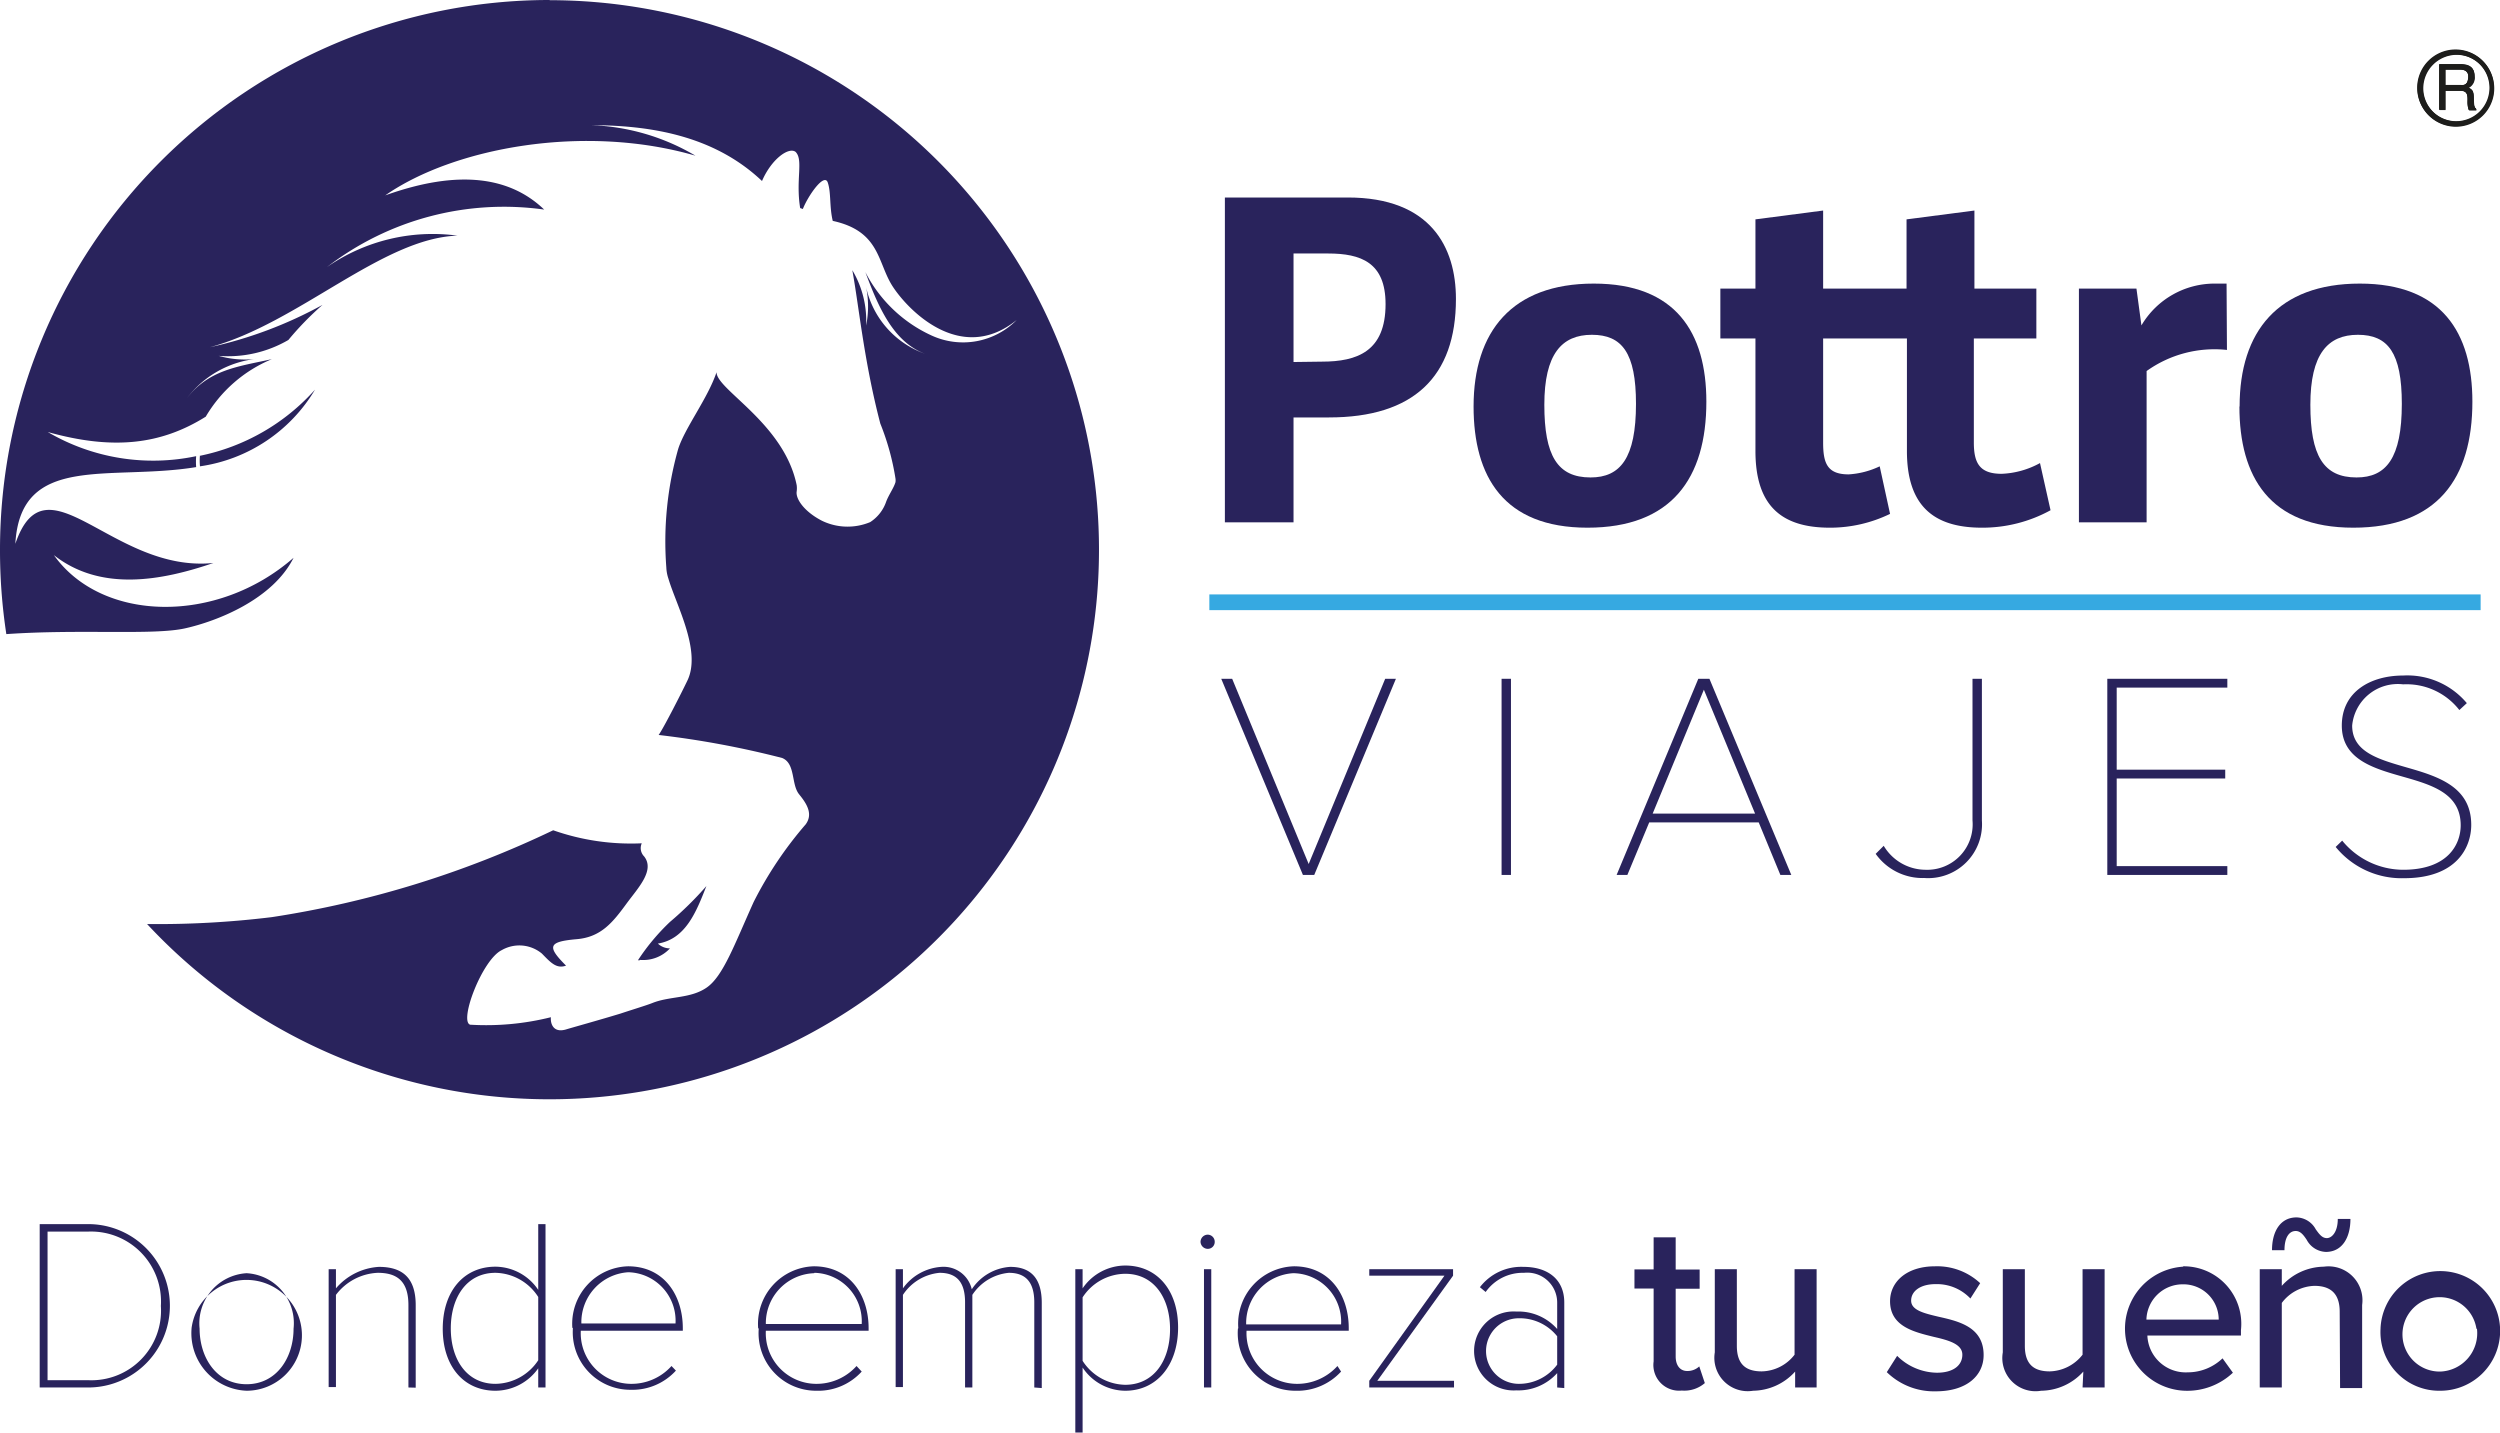 <svg xmlns="http://www.w3.org/2000/svg" xmlns:xlink="http://www.w3.org/1999/xlink" viewBox="0 0 130.38 74.71"><defs><style>.cls-1{fill:none;}.cls-2{fill:#1d1d1b;}.cls-3{clip-path:url(#clip-path);}.cls-4{fill:#29235c;}.cls-5{fill:#36a9e1;}</style><clipPath id="clip-path" transform="translate(-4.06 -9.47)"><rect class="cls-1" width="137.49" height="92.66"/></clipPath></defs><g id="Capa_2" data-name="Capa 2"><g id="Capa_1-2" data-name="Capa 1"><path class="cls-2" d="M131.29,15.21h.31v-1h.78c.5,0,.37.44.39.72a.92.92,0,0,0,.07.3h.37v-.07c-.11-.08-.12-.2-.13-.5s0-.45-.28-.6a.59.59,0,0,0,.32-.61c0-.53-.39-.6-.76-.6h-1.07Zm1.08-2.11c.19,0,.48.05.44.45a.39.39,0,0,1-.44.37h-.77V13.1Z" transform="translate(-4.06 -9.47)"/><path class="cls-2" d="M130.14,14.08a2,2,0,1,1,2,2,2,2,0,0,1-2-2m.3,0a1.74,1.74,0,1,0,1.74-1.75,1.75,1.75,0,0,0-1.74,1.75" transform="translate(-4.06 -9.47)"/><path class="cls-2" d="M131.27,15.19h.31v-1h.78c.5,0,.36.44.39.72a.92.92,0,0,0,.07.3h.37v-.07c-.11-.08-.12-.19-.13-.5s0-.45-.28-.6a.6.6,0,0,0,.32-.6c0-.54-.39-.61-.76-.61h-1.07Zm1.07-2.11c.19,0,.49.05.44.46s-.23.36-.44.36h-.76v-.82Z" transform="translate(-4.06 -9.47)"/><path class="cls-2" d="M133.06,14.62c0-.39,0-.45-.28-.6a.6.6,0,0,0,.32-.6c0-.54-.39-.61-.76-.61h-1.07v2.38h.31v-1h.78c.5,0,.36.44.39.72a1.22,1.22,0,0,0,.06.3h.38v-.07c-.11-.08-.12-.19-.13-.5m-.72-.72h-.76v-.82h.76c.19,0,.49.05.44.46s-.23.36-.44.36" transform="translate(-4.06 -9.47)"/><path class="cls-2" d="M130.12,14.05a2,2,0,1,1,2,2,2,2,0,0,1-2-2m.29,0a1.74,1.74,0,1,0,1.75-1.74,1.75,1.75,0,0,0-1.75,1.74" transform="translate(-4.06 -9.47)"/><g id="Potro_viajes" data-name="Potro viajes"><g class="cls-3"><g class="cls-3"><path class="cls-4" d="M6.13,81.83V73.31H8.66a4.26,4.26,0,0,1,0,8.52Zm6.32-4.25A3.65,3.65,0,0,0,8.66,73.7H6.54v7.75H8.66a3.63,3.63,0,0,0,3.79-3.87" transform="translate(-4.06 -9.47)"/><path class="cls-4" d="M14.05,78.74A2.89,2.89,0,1,1,16.92,82a3,3,0,0,1-2.87-3.24m5.32,0a2.61,2.61,0,0,0-2.45-2.89,2.62,2.62,0,0,0-2.45,2.89c0,1.51.88,2.9,2.45,2.9s2.45-1.39,2.45-2.9" transform="translate(-4.06 -9.47)"/><path class="cls-4" d="M25.36,81.83v-4.3c0-1.29-.64-1.68-1.6-1.68A2.89,2.89,0,0,0,21.58,77v4.81H21.2V75.66h.38v1a3.2,3.2,0,0,1,2.24-1.12c1.22,0,1.92.56,1.92,2v4.3Z" transform="translate(-4.06 -9.47)"/><path class="cls-4" d="M32.13,81.83v-1A2.74,2.74,0,0,1,29.9,82c-1.65,0-2.75-1.27-2.75-3.23s1.1-3.24,2.75-3.24a2.71,2.71,0,0,1,2.23,1.21V73.31h.38v8.52Zm0-1.42v-3.3a2.71,2.71,0,0,0-2.23-1.26c-1.5,0-2.33,1.28-2.33,2.9s.83,2.89,2.33,2.89a2.71,2.71,0,0,0,2.23-1.23" transform="translate(-4.06 -9.47)"/><path class="cls-4" d="M33.91,78.74a3,3,0,0,1,2.9-3.23c1.89,0,2.86,1.52,2.86,3.23v.13H34.35a2.64,2.64,0,0,0,2.59,2.77,2.8,2.8,0,0,0,2.14-.93l.23.24a3.07,3.07,0,0,1-2.37,1,3,3,0,0,1-3-3.24m2.89-2.89a2.61,2.61,0,0,0-2.45,2.67h4.91a2.53,2.53,0,0,0-2.46-2.67" transform="translate(-4.06 -9.47)"/><path class="cls-4" d="M43.6,78.74a3,3,0,0,1,2.9-3.23c1.89,0,2.86,1.52,2.86,3.23v.13H44a2.64,2.64,0,0,0,2.59,2.77,2.8,2.8,0,0,0,2.14-.93L49,81a3.07,3.07,0,0,1-2.37,1,3,3,0,0,1-3-3.24m2.89-2.89A2.61,2.61,0,0,0,44,78.52H49a2.53,2.53,0,0,0-2.46-2.67" transform="translate(-4.06 -9.47)"/><path class="cls-4" d="M58,81.83V77.39c0-1-.4-1.54-1.33-1.54A2.56,2.56,0,0,0,54.77,77v4.83h-.38V77.39c0-1-.39-1.54-1.33-1.54A2.57,2.57,0,0,0,51.15,77v4.81h-.38V75.66h.38v1a2.68,2.68,0,0,1,2-1.12,1.51,1.51,0,0,1,1.59,1.17,2.6,2.6,0,0,1,2-1.17c1.13,0,1.65.65,1.65,1.88v4.44Z" transform="translate(-4.06 -9.47)"/><path class="cls-4" d="M60.52,80.77v3.41h-.38V75.66h.38v1a2.71,2.71,0,0,1,2.22-1.19c1.66,0,2.76,1.28,2.76,3.23S64.4,82,62.74,82a2.69,2.69,0,0,1-2.22-1.21m4.56-2c0-1.62-.83-2.89-2.34-2.89a2.68,2.68,0,0,0-2.22,1.23v3.31a2.7,2.7,0,0,0,2.22,1.25c1.51,0,2.34-1.28,2.34-2.9" transform="translate(-4.06 -9.47)"/><path class="cls-4" d="M66.67,74.23a.38.38,0,0,1,.37-.37.37.37,0,0,1,.37.37.36.36,0,0,1-.37.37.38.38,0,0,1-.37-.37m.18,1.43h.38v6.17h-.38Z" transform="translate(-4.06 -9.47)"/><path class="cls-4" d="M68.64,78.74a3,3,0,0,1,2.9-3.23c1.89,0,2.86,1.52,2.86,3.23v.13H69.07a2.64,2.64,0,0,0,2.59,2.77,2.82,2.82,0,0,0,2.15-.93L74,81a3.09,3.09,0,0,1-2.38,1,3,3,0,0,1-3-3.24m2.88-2.89a2.61,2.61,0,0,0-2.45,2.67H74a2.53,2.53,0,0,0-2.47-2.67" transform="translate(-4.06 -9.47)"/><polygon class="cls-4" points="71.41 72.36 71.41 72.01 75.33 66.53 71.41 66.53 71.41 66.19 75.78 66.19 75.78 66.53 71.83 72.01 75.83 72.01 75.83 72.36 71.41 72.36"/><path class="cls-4" d="M85.27,81.83v-.75a2.72,2.72,0,0,1-2.13.9,2.06,2.06,0,1,1,0-4.11,2.7,2.7,0,0,1,2.13.91V77.39a1.56,1.56,0,0,0-1.73-1.54,2.37,2.37,0,0,0-2,1l-.3-.25a2.72,2.72,0,0,1,2.28-1.06c1.21,0,2.12.61,2.12,1.86v4.46Zm0-1.14V79.16a2.5,2.5,0,0,0-2-.94,1.71,1.71,0,1,0,0,3.42,2.48,2.48,0,0,0,2-1" transform="translate(-4.06 -9.47)"/><path class="cls-4" d="M90.3,80.46V76.67h-1v-1h1V74h1.15v1.68H92.7v1H91.45v3.54c0,.43.21.75.6.75a.89.89,0,0,0,.63-.24l.29.87a1.63,1.63,0,0,1-1.2.39,1.34,1.34,0,0,1-1.47-1.52" transform="translate(-4.06 -9.47)"/><path class="cls-4" d="M97.68,81a3,3,0,0,1-2.19,1,1.74,1.74,0,0,1-2-2V75.66h1.15v4c0,1,.51,1.33,1.3,1.33a2.21,2.21,0,0,0,1.71-.87V75.66h1.15v6.17H97.68Z" transform="translate(-4.06 -9.47)"/><path class="cls-4" d="M103,80.18a3,3,0,0,0,2.07.88c.87,0,1.33-.39,1.33-.94s-.7-.75-1.49-.93c-1-.25-2.28-.53-2.28-1.86,0-1,.85-1.82,2.35-1.82a3.29,3.29,0,0,1,2.35.88l-.51.8a2.41,2.41,0,0,0-1.82-.75c-.78,0-1.27.36-1.27.86s.67.66,1.43.84c1.07.24,2.35.54,2.35,2,0,1.06-.87,1.89-2.49,1.89a3.52,3.52,0,0,1-2.56-1Z" transform="translate(-4.06 -9.47)"/><path class="cls-4" d="M112.71,81a3,3,0,0,1-2.2,1,1.73,1.73,0,0,1-2-2V75.66h1.15v4c0,1,.51,1.33,1.3,1.33a2.24,2.24,0,0,0,1.71-.87V75.66h1.15v6.17h-1.15Z" transform="translate(-4.06 -9.47)"/><path class="cls-4" d="M117.93,75.51a3,3,0,0,1,3,3.33v.28h-4.88a2,2,0,0,0,2.1,1.92,2.62,2.62,0,0,0,1.82-.73l.54.75A3.47,3.47,0,0,1,118,82a3.24,3.24,0,0,1-.1-6.47M116,78.29h3.77a1.84,1.84,0,0,0-1.88-1.84A1.89,1.89,0,0,0,116,78.29" transform="translate(-4.06 -9.47)"/><path class="cls-4" d="M126.08,77.88c0-1-.53-1.35-1.32-1.35a2.21,2.21,0,0,0-1.7.89v4.41h-1.15V75.66h1.15v.87a3,3,0,0,1,2.19-1,1.77,1.77,0,0,1,2,2v4.33h-1.15Zm-2.3-4.21c-.32,0-.58.31-.58,1h-.65c0-1,.45-1.71,1.28-1.71a1.17,1.17,0,0,1,1,.62c.18.25.33.46.58.46s.57-.3.57-1h.66c0,1-.45,1.72-1.28,1.72a1.18,1.18,0,0,1-1-.63c-.16-.24-.32-.46-.57-.46" transform="translate(-4.06 -9.47)"/><path class="cls-4" d="M128.21,78.74A3.12,3.12,0,1,1,131.32,82a3.06,3.06,0,0,1-3.11-3.24m5,0A1.94,1.94,0,1,0,131.32,81a2,2,0,0,0,1.92-2.22" transform="translate(-4.06 -9.47)"/><polygon class="cls-4" points="63.69 35.4 64.26 35.4 68.25 45.06 72.24 35.4 72.8 35.4 68.54 45.63 67.95 45.63 63.69 35.4"/><rect class="cls-4" x="78.31" y="35.4" width="0.49" height="10.23"/><path class="cls-4" d="M95.78,52.36H90.07L88.93,55.1h-.56l4.26-10.23h.58L97.48,55.1h-.57Zm-5.53-.46h5.34l-2.67-6.46Z" transform="translate(-4.06 -9.47)"/><path class="cls-4" d="M102.3,53.58a2.55,2.55,0,0,0,2.17,1.25,2.37,2.37,0,0,0,2.46-2.57V44.87h.49v7.39a2.81,2.81,0,0,1-3,3A3,3,0,0,1,101.88,54Z" transform="translate(-4.06 -9.47)"/><polygon class="cls-4" points="109.9 35.4 116.16 35.4 116.16 35.86 110.39 35.86 110.39 40.14 116.05 40.14 116.05 40.6 110.39 40.6 110.39 45.17 116.16 45.17 116.16 45.63 109.9 45.63 109.9 35.4"/><path class="cls-4" d="M126.21,53.31a4.12,4.12,0,0,0,3.18,1.52c2.36,0,3-1.35,3-2.32,0-1.66-1.49-2.1-3-2.53s-3.2-.89-3.2-2.67,1.52-2.61,3.2-2.61a4.05,4.05,0,0,1,3.32,1.44l-.39.36a3.49,3.49,0,0,0-2.93-1.34,2.39,2.39,0,0,0-2.66,2.15c0,1.38,1.38,1.76,2.83,2.18,1.64.47,3.38,1,3.38,3,0,1.15-.74,2.78-3.5,2.78a4.44,4.44,0,0,1-3.57-1.63Z" transform="translate(-4.06 -9.47)"/><path class="cls-4" d="M71.52,36.71H67.94V19.77h6.41c4.33,0,5.64,2.6,5.64,5.29,0,4.07-2.22,6.18-6.62,6.18H71.52ZM73,28.33c1.85,0,3.32-.54,3.32-3,0-2.17-1.28-2.64-3-2.64H71.52v5.66Z" transform="translate(-4.06 -9.47)"/><path class="cls-4" d="M80.91,30.67c0-3.91,2-6.41,6.27-6.41s5.87,2.55,5.87,6.16c0,4-1.82,6.57-6.2,6.57s-5.94-2.67-5.94-6.32m8.47-.14c0-2.66-.73-3.6-2.3-3.6s-2.48,1-2.48,3.65.68,3.79,2.41,3.79c1.55,0,2.37-1,2.37-3.84" transform="translate(-4.06 -9.47)"/><path class="cls-4" d="M111,36.08a7.37,7.37,0,0,1-3.58.91c-2.55,0-3.91-1.17-3.91-4V27.12H99.14v5.43c0,1.07.21,1.66,1.33,1.66a4.37,4.37,0,0,0,1.62-.42l.54,2.48a7.16,7.16,0,0,1-3.14.72c-2.55,0-3.88-1.17-3.88-4V27.12H93.78v-2.6h1.83V20.91l3.53-.46v4.07h4.35V20.91l3.54-.46v4.07h3.23v2.6H107v5.43c0,1.07.3,1.63,1.45,1.63a4.5,4.5,0,0,0,2-.56Z" transform="translate(-4.06 -9.47)"/><path class="cls-4" d="M120.2,27.72a6.08,6.08,0,0,0-4.19,1.1v7.89h-3.53V24.52h3l.26,1.92a4.43,4.43,0,0,1,3.84-2.18l.6,0Z" transform="translate(-4.06 -9.47)"/><path class="cls-4" d="M120.86,30.67c0-3.91,2-6.41,6.27-6.41S133,26.81,133,30.42c0,4-1.83,6.57-6.21,6.57s-5.94-2.67-5.94-6.32m8.47-.14c0-2.66-.72-3.6-2.29-3.6s-2.48,1-2.48,3.65.68,3.79,2.41,3.79c1.54,0,2.36-1,2.36-3.84" transform="translate(-4.06 -9.47)"/><path class="cls-4" d="M14.49,33.2a2.9,2.9,0,0,0,0,.59,8.37,8.37,0,0,0,6-4,11,11,0,0,1-6,3.45" transform="translate(-4.06 -9.47)"/><path class="cls-4" d="M37.43,59.53a1.91,1.91,0,0,0,1.57-.6.91.91,0,0,1-.63-.25c1.45-.24,2-1.65,2.53-3v0A17.63,17.63,0,0,1,39,57.55a11.24,11.24,0,0,0-1.67,2l.1,0" transform="translate(-4.06 -9.47)"/><path class="cls-4" d="M32.72,9.47A28.67,28.67,0,0,0,4.06,38.14a29,29,0,0,0,.33,4.4c3.87-.27,7.66.07,9.32-.3s4.57-1.5,5.66-3.68c-4,3.5-10,3.37-12.5-.14,2.44,1.92,5.61,1.34,8.32.41-5.26.54-8.72-5.71-10.33-1,.27-4.76,4.91-3.26,9.43-4a3.66,3.66,0,0,1,0-.57A10.86,10.86,0,0,1,6.55,32c3.39.95,5.89.67,8.24-.8a7.2,7.2,0,0,1,3.45-3h0c-1.76.39-3.29.54-4.45,2.06a5.27,5.27,0,0,1,3.68-2.08,5,5,0,0,1-2-.15,6.25,6.25,0,0,0,3.63-.83,15.93,15.93,0,0,1,1.78-1.83A21.91,21.91,0,0,1,15,27.58c4.59-1.23,9-5.7,12.92-5.82a9.66,9.66,0,0,0-6.81,1.64,15.11,15.11,0,0,1,11.33-3c-1.77-1.7-4.44-2.12-8.29-.74,3.59-2.5,10.4-3.75,16.18-2.07A11.41,11.41,0,0,0,34.91,16c3.55,0,6.61.75,8.89,2.91.49-1.14,1.39-1.79,1.75-1.52l0,0c.42.42,0,1.44.24,2.93l.14.05c.27-.69,1.12-1.91,1.3-1.38s.08,1.26.26,2c2.48.54,2.32,2.17,3.12,3.41s3.56,4.11,6.47,1.76a3.93,3.93,0,0,1-4.43.81,7.27,7.27,0,0,1-3.46-3.31c.68,1.83,1.46,3.64,3.11,4.26a4.78,4.78,0,0,1-3.07-3.47,5,5,0,0,1,0,2,5.15,5.15,0,0,0-.72-2.89c.35,1.92.61,4.75,1.46,8a13.12,13.12,0,0,1,.79,2.86.64.64,0,0,1,0,.2c-.09.3-.34.64-.48,1a2.06,2.06,0,0,1-.84,1.08,3.06,3.06,0,0,1-2.51-.07c-.9-.46-1.39-1.13-1.32-1.54a1.28,1.28,0,0,0,0-.31c-.65-3.23-4.2-5-4.18-5.9-.46,1.37-1.65,2.9-2,4a17.72,17.72,0,0,0-.62,6.18,2.07,2.07,0,0,0,.11.59c.4,1.36,1.72,3.75,1,5.29-.26.55-1.25,2.5-1.51,2.86A48,48,0,0,1,44.85,49c.71.29.46,1.38.89,1.9l.11.14c.37.48.57.95.23,1.42a19.8,19.8,0,0,0-2.72,4.06c-1,2.22-1.59,3.86-2.44,4.45s-1.92.44-2.84.81c-.33.13-1,.33-1.66.55-1.15.35-2.49.72-2.85.83-.66.19-.81-.31-.78-.64a13.92,13.92,0,0,1-4.21.39c-.59-.18.63-3.4,1.65-3.89a1.84,1.84,0,0,1,2.09.18c.46.47.76.81,1.26.63-1-1-.94-1.25.56-1.38,1.28-.11,1.89-.89,2.62-1.89.6-.81,1.46-1.71.89-2.43a.61.61,0,0,1-.12-.68,12.22,12.22,0,0,1-4.62-.68,52.09,52.09,0,0,1-14.67,4.53,48.8,48.8,0,0,1-6.51.36,28.66,28.66,0,1,0,21-48.18" transform="translate(-4.06 -9.47)"/><rect class="cls-5" x="63.07" y="31" width="66.3" height="0.82"/></g></g></g></g></g></svg>